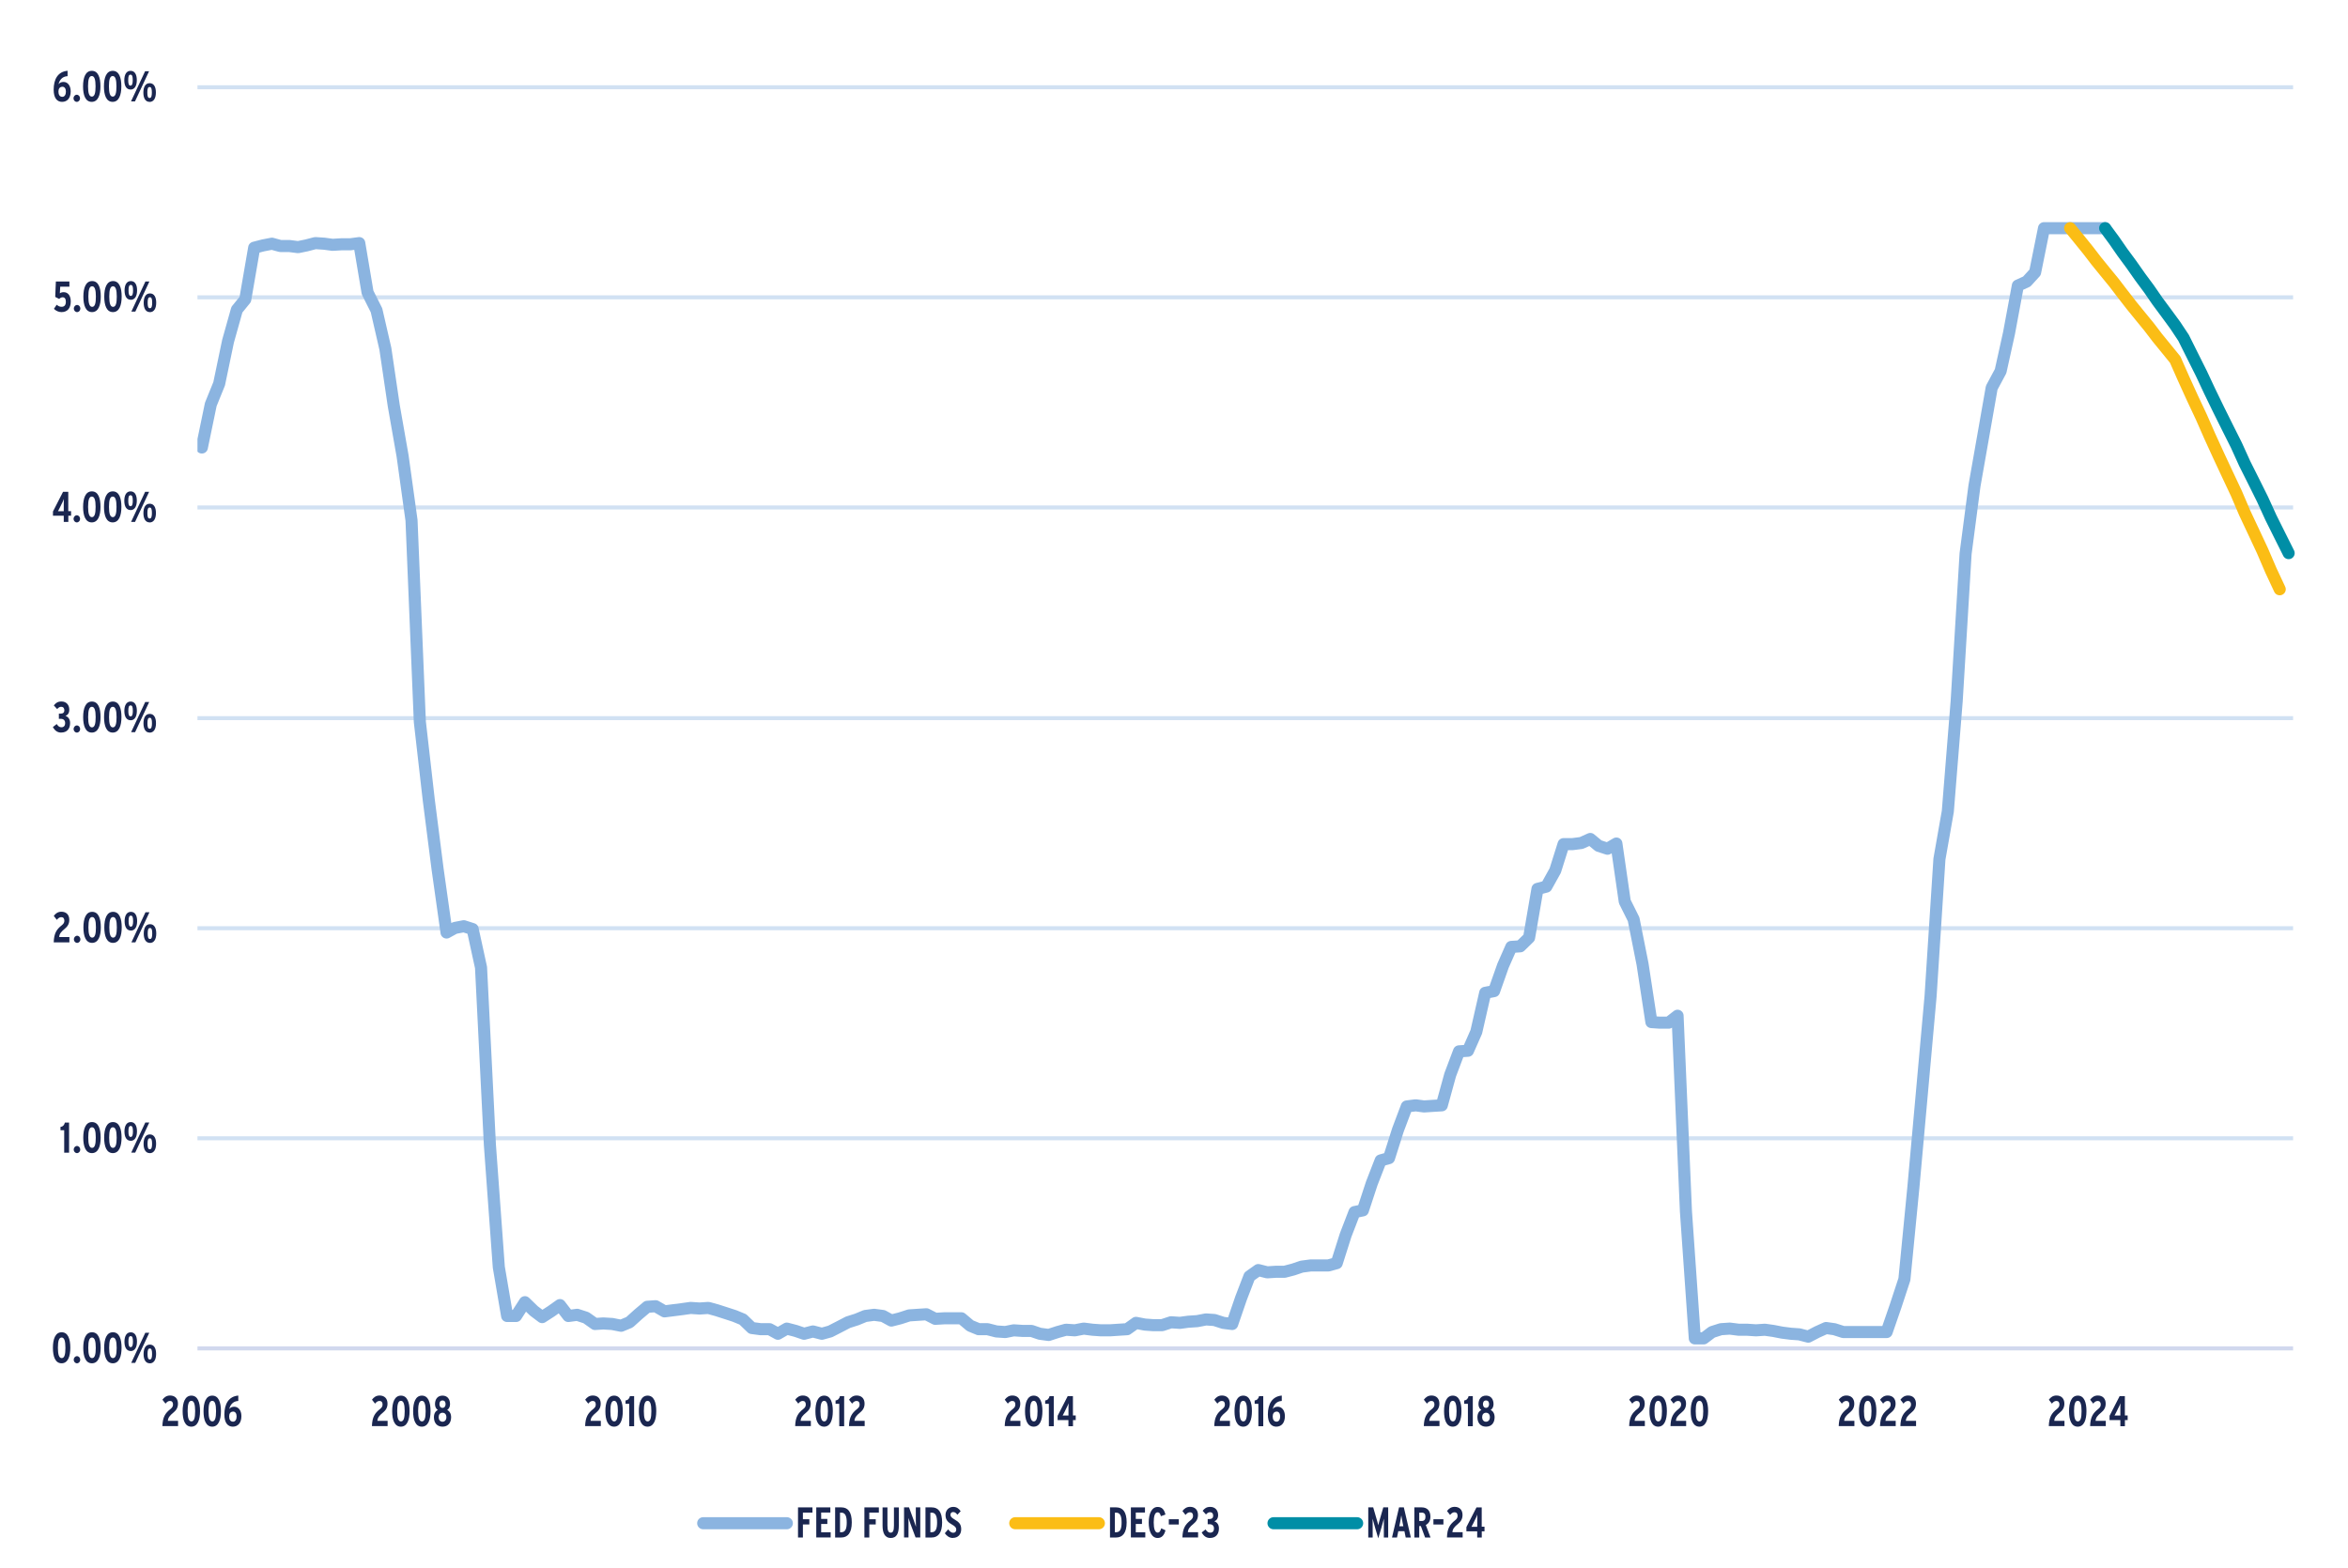 <?xml version="1.0" encoding="UTF-8"?>
<svg xmlns="http://www.w3.org/2000/svg" xmlns:xlink="http://www.w3.org/1999/xlink" id="Layer_1" data-name="Layer 1" viewBox="0 0 437.11 292.01">
  <defs>
    <style>
      .cls-1 {
        clip-path: url(#clippath-45);
      }

      .cls-2 {
        clip-path: url(#clippath-20);
      }

      .cls-3 {
        clip-path: url(#clippath-11);
      }

      .cls-4 {
        clip-path: url(#clippath-16);
      }

      .cls-5 {
        clip-path: url(#clippath-33);
      }

      .cls-6 {
        clip-path: url(#clippath-47);
      }

      .cls-7 {
        clip-path: url(#clippath-41);
      }

      .cls-8 {
        clip-path: url(#clippath-32);
      }

      .cls-9 {
        clip-path: url(#clippath-2);
      }

      .cls-10 {
        clip-path: url(#clippath-13);
      }

      .cls-11 {
        clip-path: url(#clippath-37);
      }

      .cls-12 {
        clip-path: url(#clippath-46);
      }

      .cls-13 {
        clip-path: url(#clippath-25);
      }

      .cls-14 {
        stroke: #8bb4e0;
      }

      .cls-14, .cls-15, .cls-16, .cls-17, .cls-18, .cls-19, .cls-20 {
        fill: none;
      }

      .cls-14, .cls-17, .cls-18, .cls-19, .cls-20 {
        stroke-linejoin: round;
      }

      .cls-14, .cls-19, .cls-20 {
        stroke-linecap: round;
        stroke-width: 2.25px;
      }

      .cls-21 {
        clip-path: url(#clippath-15);
      }

      .cls-22 {
        clip-path: url(#clippath-6);
      }

      .cls-23 {
        clip-path: url(#clippath-40);
      }

      .cls-24 {
        clip-path: url(#clippath-26);
      }

      .cls-15, .cls-16, .cls-25 {
        stroke-width: 0px;
      }

      .cls-26 {
        clip-path: url(#clippath-7);
      }

      .cls-27 {
        clip-path: url(#clippath-21);
      }

      .cls-28 {
        clip-path: url(#clippath-34);
      }

      .cls-29 {
        clip-path: url(#clippath-1);
      }

      .cls-30 {
        clip-path: url(#clippath-4);
      }

      .cls-31 {
        clip-path: url(#clippath-38);
      }

      .cls-16 {
        clip-rule: evenodd;
      }

      .cls-32 {
        clip-path: url(#clippath-36);
      }

      .cls-33 {
        clip-path: url(#clippath-27);
      }

      .cls-34 {
        clip-path: url(#clippath-44);
      }

      .cls-17 {
        stroke: #d1d8ee;
      }

      .cls-17, .cls-18 {
        stroke-width: .75px;
      }

      .cls-35 {
        clip-path: url(#clippath-12);
      }

      .cls-25 {
        fill: #1a2650;
      }

      .cls-18 {
        stroke: #d1e1f3;
      }

      .cls-36 {
        clip-path: url(#clippath-24);
      }

      .cls-37 {
        clip-path: url(#clippath-30);
      }

      .cls-38 {
        clip-path: url(#clippath-22);
      }

      .cls-39 {
        clip-path: url(#clippath-9);
      }

      .cls-40 {
        clip-path: url(#clippath-52);
      }

      .cls-41 {
        clip-path: url(#clippath);
      }

      .cls-42 {
        clip-path: url(#clippath-50);
      }

      .cls-43 {
        clip-path: url(#clippath-48);
      }

      .cls-44 {
        clip-path: url(#clippath-39);
      }

      .cls-45 {
        clip-path: url(#clippath-19);
      }

      .cls-46 {
        clip-path: url(#clippath-31);
      }

      .cls-47 {
        clip-path: url(#clippath-54);
      }

      .cls-48 {
        clip-path: url(#clippath-3);
      }

      .cls-49 {
        clip-path: url(#clippath-43);
      }

      .cls-50 {
        clip-path: url(#clippath-8);
      }

      .cls-51 {
        clip-path: url(#clippath-55);
      }

      .cls-52 {
        clip-path: url(#clippath-29);
      }

      .cls-53 {
        clip-path: url(#clippath-18);
      }

      .cls-54 {
        clip-path: url(#clippath-14);
      }

      .cls-55 {
        clip-path: url(#clippath-17);
      }

      .cls-56 {
        clip-path: url(#clippath-5);
      }

      .cls-57 {
        clip-path: url(#clippath-42);
      }

      .cls-19 {
        stroke: #fbbd15;
      }

      .cls-58 {
        clip-path: url(#clippath-10);
      }

      .cls-59 {
        clip-path: url(#clippath-23);
      }

      .cls-60 {
        clip-path: url(#clippath-53);
      }

      .cls-61 {
        clip-path: url(#clippath-49);
      }

      .cls-62 {
        clip-path: url(#clippath-51);
      }

      .cls-63 {
        clip-path: url(#clippath-28);
      }

      .cls-20 {
        stroke: #008ea6;
      }

      .cls-64 {
        clip-path: url(#clippath-35);
      }
    </style>
    <clipPath id="clippath">
      <polygon class="cls-16" points="6.4 297.49 446.35 297.49 446.35 5.35 6.4 5.35 6.4 297.49 6.4 297.49"></polygon>
    </clipPath>
    <clipPath id="clippath-1">
      <polygon class="cls-16" points="6.4 297.49 446.35 297.49 446.35 5.35 6.4 5.35 6.4 297.49 6.4 297.49"></polygon>
    </clipPath>
    <clipPath id="clippath-2">
      <polygon class="cls-16" points="36.76 251.74 427.37 251.74 427.37 16.14 36.76 16.14 36.76 251.74 36.76 251.74"></polygon>
    </clipPath>
    <clipPath id="clippath-3">
      <polygon class="cls-16" points="36.76 251.74 427.37 251.74 427.37 16.14 36.76 16.14 36.76 251.74 36.76 251.74"></polygon>
    </clipPath>
    <clipPath id="clippath-4">
      <polygon class="cls-16" points="36.76 251.74 427.37 251.74 427.37 16.14 36.76 16.14 36.76 251.74 36.76 251.74"></polygon>
    </clipPath>
    <clipPath id="clippath-5">
      <polygon class="cls-16" points="6.4 297.49 446.35 297.49 446.35 5.35 6.4 5.35 6.4 297.49 6.4 297.49"></polygon>
    </clipPath>
    <clipPath id="clippath-6">
      <rect class="cls-15" x="6.4" y="5.35" width="439.95" height="292.14"></rect>
    </clipPath>
    <clipPath id="clippath-7">
      <polygon class="cls-16" points="6.4 297.49 446.35 297.49 446.35 5.35 6.4 5.35 6.4 297.49 6.4 297.49"></polygon>
    </clipPath>
    <clipPath id="clippath-8">
      <rect class="cls-15" x="6.4" y="5.35" width="439.95" height="292.14"></rect>
    </clipPath>
    <clipPath id="clippath-9">
      <polygon class="cls-16" points="6.4 297.49 446.35 297.49 446.35 5.35 6.4 5.35 6.4 297.49 6.4 297.49"></polygon>
    </clipPath>
    <clipPath id="clippath-10">
      <rect class="cls-15" x="6.4" y="5.35" width="439.95" height="292.14"></rect>
    </clipPath>
    <clipPath id="clippath-11">
      <polygon class="cls-16" points="6.4 297.49 446.35 297.49 446.35 5.35 6.4 5.35 6.4 297.49 6.4 297.49"></polygon>
    </clipPath>
    <clipPath id="clippath-12">
      <rect class="cls-15" x="6.4" y="5.35" width="439.95" height="292.14"></rect>
    </clipPath>
    <clipPath id="clippath-13">
      <polygon class="cls-16" points="6.4 297.49 446.35 297.49 446.35 5.35 6.4 5.35 6.4 297.49 6.4 297.49"></polygon>
    </clipPath>
    <clipPath id="clippath-14">
      <rect class="cls-15" x="6.4" y="5.35" width="439.95" height="292.14"></rect>
    </clipPath>
    <clipPath id="clippath-15">
      <polygon class="cls-16" points="6.4 297.49 446.35 297.49 446.35 5.35 6.4 5.35 6.4 297.49 6.4 297.49"></polygon>
    </clipPath>
    <clipPath id="clippath-16">
      <rect class="cls-15" x="6.4" y="5.35" width="439.95" height="292.14"></rect>
    </clipPath>
    <clipPath id="clippath-17">
      <polygon class="cls-16" points="6.4 297.49 446.35 297.49 446.35 5.35 6.4 5.35 6.4 297.49 6.4 297.49"></polygon>
    </clipPath>
    <clipPath id="clippath-18">
      <rect class="cls-15" x="6.4" y="5.35" width="439.95" height="292.14"></rect>
    </clipPath>
    <clipPath id="clippath-19">
      <polygon class="cls-16" points="6.4 297.49 446.35 297.49 446.35 5.35 6.4 5.35 6.4 297.49 6.4 297.49"></polygon>
    </clipPath>
    <clipPath id="clippath-20">
      <rect class="cls-15" x="6.4" y="5.35" width="439.95" height="292.14"></rect>
    </clipPath>
    <clipPath id="clippath-21">
      <polygon class="cls-16" points="6.4 297.49 446.35 297.49 446.35 5.35 6.4 5.35 6.4 297.49 6.4 297.49"></polygon>
    </clipPath>
    <clipPath id="clippath-22">
      <rect class="cls-15" x="6.4" y="5.35" width="439.95" height="292.14"></rect>
    </clipPath>
    <clipPath id="clippath-23">
      <polygon class="cls-16" points="6.4 297.49 446.35 297.49 446.35 5.35 6.4 5.35 6.4 297.49 6.4 297.49"></polygon>
    </clipPath>
    <clipPath id="clippath-24">
      <rect class="cls-15" x="6.4" y="5.35" width="439.95" height="292.14"></rect>
    </clipPath>
    <clipPath id="clippath-25">
      <polygon class="cls-16" points="6.4 297.49 446.35 297.49 446.35 5.35 6.4 5.35 6.4 297.49 6.4 297.49"></polygon>
    </clipPath>
    <clipPath id="clippath-26">
      <rect class="cls-15" x="6.4" y="5.35" width="439.95" height="292.14"></rect>
    </clipPath>
    <clipPath id="clippath-27">
      <polygon class="cls-16" points="6.4 297.49 446.35 297.49 446.35 5.35 6.4 5.35 6.4 297.49 6.4 297.49"></polygon>
    </clipPath>
    <clipPath id="clippath-28">
      <rect class="cls-15" x="6.4" y="5.35" width="439.95" height="292.14"></rect>
    </clipPath>
    <clipPath id="clippath-29">
      <polygon class="cls-16" points="6.4 297.49 446.35 297.49 446.35 5.35 6.4 5.35 6.4 297.49 6.4 297.49"></polygon>
    </clipPath>
    <clipPath id="clippath-30">
      <rect class="cls-15" x="6.4" y="5.35" width="439.95" height="292.14"></rect>
    </clipPath>
    <clipPath id="clippath-31">
      <polygon class="cls-16" points="6.4 297.49 446.35 297.49 446.35 5.35 6.4 5.35 6.4 297.49 6.4 297.49"></polygon>
    </clipPath>
    <clipPath id="clippath-32">
      <rect class="cls-15" x="6.4" y="5.35" width="439.95" height="292.14"></rect>
    </clipPath>
    <clipPath id="clippath-33">
      <polygon class="cls-16" points="6.4 297.49 446.35 297.49 446.35 5.35 6.4 5.35 6.4 297.49 6.4 297.49"></polygon>
    </clipPath>
    <clipPath id="clippath-34">
      <rect class="cls-15" x="6.4" y="5.35" width="439.95" height="292.14"></rect>
    </clipPath>
    <clipPath id="clippath-35">
      <polygon class="cls-16" points="6.4 297.49 446.35 297.49 446.35 5.35 6.4 5.35 6.4 297.49 6.4 297.49"></polygon>
    </clipPath>
    <clipPath id="clippath-36">
      <rect class="cls-15" x="6.4" y="5.35" width="439.95" height="292.14"></rect>
    </clipPath>
    <clipPath id="clippath-37">
      <polygon class="cls-16" points="6.4 297.49 446.35 297.49 446.35 5.35 6.4 5.35 6.4 297.49 6.4 297.49"></polygon>
    </clipPath>
    <clipPath id="clippath-38">
      <rect class="cls-15" x="6.4" y="5.35" width="439.95" height="292.14"></rect>
    </clipPath>
    <clipPath id="clippath-39">
      <polygon class="cls-16" points="6.4 297.49 446.35 297.49 446.35 5.35 6.4 5.35 6.4 297.49 6.4 297.49"></polygon>
    </clipPath>
    <clipPath id="clippath-40">
      <polygon class="cls-16" points="55.05 287.98 272.16 287.98 272.16 277.93 55.05 277.93 55.05 287.98 55.05 287.98"></polygon>
    </clipPath>
    <clipPath id="clippath-41">
      <rect class="cls-15" x="55.05" y="277.93" width="217.11" height="10.05"></rect>
    </clipPath>
    <clipPath id="clippath-42">
      <polygon class="cls-16" points="6.4 297.49 446.35 297.49 446.35 5.35 6.4 5.35 6.4 297.49 6.4 297.49"></polygon>
    </clipPath>
    <clipPath id="clippath-43">
      <polygon class="cls-16" points="143.12 287.98 290.26 287.98 290.26 277.93 143.12 277.93 143.12 287.98 143.12 287.98"></polygon>
    </clipPath>
    <clipPath id="clippath-44">
      <rect class="cls-15" x="143.12" y="277.93" width="147.14" height="10.05"></rect>
    </clipPath>
    <clipPath id="clippath-45">
      <polygon class="cls-16" points="143.12 287.98 290.26 287.98 290.26 277.93 143.12 277.93 143.12 287.98 143.12 287.98"></polygon>
    </clipPath>
    <clipPath id="clippath-46">
      <rect class="cls-15" x="143.12" y="277.93" width="147.14" height="10.05"></rect>
    </clipPath>
    <clipPath id="clippath-47">
      <polygon class="cls-16" points="143.12 287.98 290.26 287.98 290.26 277.93 143.12 277.93 143.12 287.98 143.12 287.98"></polygon>
    </clipPath>
    <clipPath id="clippath-48">
      <rect class="cls-15" x="143.12" y="277.93" width="147.14" height="10.05"></rect>
    </clipPath>
    <clipPath id="clippath-49">
      <polygon class="cls-16" points="6.4 297.49 446.35 297.49 446.35 5.35 6.4 5.35 6.4 297.49 6.4 297.49"></polygon>
    </clipPath>
    <clipPath id="clippath-50">
      <polygon class="cls-16" points="187.2 287.98 343.68 287.98 343.68 277.93 187.2 277.93 187.2 287.98 187.2 287.98"></polygon>
    </clipPath>
    <clipPath id="clippath-51">
      <rect class="cls-15" x="187.2" y="277.93" width="156.48" height="10.05"></rect>
    </clipPath>
    <clipPath id="clippath-52">
      <polygon class="cls-16" points="187.2 287.98 343.68 287.98 343.68 277.93 187.2 277.93 187.2 287.98 187.2 287.98"></polygon>
    </clipPath>
    <clipPath id="clippath-53">
      <rect class="cls-15" x="187.2" y="277.93" width="156.48" height="10.05"></rect>
    </clipPath>
    <clipPath id="clippath-54">
      <polygon class="cls-16" points="187.2 287.98 343.68 287.98 343.68 277.93 187.2 277.93 187.2 287.98 187.2 287.98"></polygon>
    </clipPath>
    <clipPath id="clippath-55">
      <rect class="cls-15" x="187.2" y="277.93" width="156.48" height="10.05"></rect>
    </clipPath>
  </defs>
  <g class="cls-41">
    <path class="cls-18" d="M36.76,211.97h390.13M36.76,172.85h390.13M36.76,133.73h390.13M36.76,94.5h390.13M36.76,55.37h390.13M36.76,16.25h390.13"></path>
  </g>
  <g class="cls-29">
    <line class="cls-17" x1="36.76" y1="251.1" x2="426.89" y2="251.1"></line>
  </g>
  <g class="cls-9">
    <polyline class="cls-14" points="37.58 83.33 39.24 75.31 40.8 71.46 42.45 63.55 44.1 57.67 45.66 55.75 47.32 46.13 48.97 45.7 50.62 45.38 52.18 45.81 53.84 45.81 55.49 46.02 57.05 45.7 58.7 45.27 60.36 45.38 61.91 45.59 63.57 45.49 65.22 45.49 66.88 45.27 68.43 54.47 70.09 57.78 71.74 64.94 73.3 75.52 74.95 84.93 76.61 96.9 78.16 134.42 79.82 148.96 81.47 161.89 83.13 173.65 84.68 172.8 86.34 172.48 87.99 173.01 89.55 180.17 91.2 213.2 92.86 235.97 94.41 245.06 96.07 245.06 97.72 242.49 99.38 244.1 100.93 245.27 102.59 244.2 104.24 243.03 105.8 245.06 107.45 244.84 109.11 245.38 110.76 246.55 112.32 246.45 113.97 246.55 115.63 246.88 117.19 246.23 118.84 244.74 120.49 243.35 122.05 243.24 123.71 244.2 125.36 243.99 127.01 243.78 128.57 243.56 130.23 243.67 131.88 243.56 133.44 243.99 135.09 244.52 136.75 245.06 138.3 245.7 139.96 247.3 141.61 247.52 143.27 247.52 144.82 248.37 146.48 247.41 148.13 247.84 149.69 248.37 151.34 247.94 153 248.37 154.55 247.94 156.21 247.09 157.86 246.23 159.52 245.7 161.07 245.06 162.73 244.84 164.38 245.06 165.94 245.91 167.59 245.49 169.25 244.95 170.9 244.84 172.46 244.74 174.11 245.59 175.77 245.49 177.33 245.49 178.98 245.49 180.63 246.88 182.19 247.52 183.85 247.52 185.5 247.94 187.15 248.05 188.71 247.73 190.37 247.84 192.02 247.84 193.58 248.37 195.23 248.59 196.89 248.05 198.44 247.62 200.1 247.73 201.75 247.41 203.41 247.62 204.96 247.73 206.62 247.73 208.27 247.62 209.83 247.52 211.48 246.34 213.14 246.66 214.69 246.77 216.35 246.77 218 246.23 219.66 246.34 221.21 246.13 222.87 246.02 224.52 245.7 226.08 245.81 227.73 246.34 229.39 246.55 231.04 241.74 232.6 237.68 234.25 236.51 235.91 236.93 237.47 236.83 239.12 236.83 240.77 236.4 242.33 235.87 243.99 235.65 245.64 235.65 247.29 235.65 248.85 235.22 250.51 229.99 252.16 225.71 253.72 225.39 255.37 220.37 257.03 216.09 258.58 215.66 260.24 210.42 261.89 206.04 263.55 205.83 265.1 206.04 266.76 205.93 268.41 205.83 269.97 200.16 271.62 195.78 273.28 195.67 274.83 192.15 276.49 184.88 278.14 184.56 279.8 179.85 281.35 176.33 283.01 176.22 284.66 174.61 286.22 165.53 287.87 165.1 289.53 162.11 291.08 157.19 292.74 157.19 294.39 156.98 296.05 156.23 297.6 157.51 299.26 158.05 300.91 157.08 302.47 167.88 304.12 171.19 305.78 179.53 307.43 190.33 308.99 190.44 310.64 190.44 312.3 189.15 313.86 225.6 315.51 249.23 317.16 249.23 318.72 248.05 320.38 247.52 322.03 247.41 323.68 247.62 325.24 247.62 326.9 247.73 328.55 247.62 330.11 247.84 331.76 248.16 333.42 248.37 334.97 248.48 336.63 248.91 338.28 248.05 339.94 247.3 341.49 247.52 343.15 248.05 344.8 248.05 346.36 248.05 348.01 248.05 349.67 248.05 351.22 248.05 352.88 243.24 354.53 238.22 356.19 221.22 357.74 204.01 359.4 185.52 361.05 159.97 362.61 151.1 364.26 130.57 365.92 103.1 367.57 90.49 369.13 81.62 370.78 72.21 372.44 69.11 374 62.06 375.65 53.18 377.3 52.43 378.86 50.72 380.52 42.49 382.17 42.49 383.82 42.49 385.38 42.49 387.04 42.49 388.69 42.49 390.25 42.49 391.9 42.49"></polyline>
  </g>
  <g class="cls-48">
    <polyline class="cls-19" points="385.38 42.49 387.04 44.52 388.69 46.56 390.25 48.59 391.9 50.62 393.56 52.65 395.11 54.68 396.77 56.82 398.42 58.85 400.08 60.88 401.63 62.91 403.29 64.94 404.94 66.97 406.5 70.5 408.15 74.13 409.81 77.66 411.36 81.19 413.02 84.82 414.67 88.35 416.33 91.88 417.88 95.51 419.54 99.04 421.19 102.57 422.75 106.2 424.4 109.73"></polyline>
  </g>
  <g class="cls-30">
    <polyline class="cls-20" points="391.9 42.49 393.56 44.74 395.11 46.98 396.77 49.23 398.42 51.58 400.08 53.82 401.63 56.07 403.29 58.31 404.94 60.56 406.5 62.91 408.15 66.22 409.81 69.54 411.36 72.85 413.02 76.27 414.67 79.59 416.33 82.9 417.88 86.32 419.54 89.63 421.19 92.95 422.75 96.37 424.4 99.68 426.06 103"></polyline>
  </g>
  <g class="cls-56">
    <g class="cls-22">
      <g>
        <path class="cls-25" d="M11.47,253.87c-1.19,0-1.62-1.27-1.62-2.88s.44-2.9,1.63-2.9,1.61,1.27,1.61,2.88-.44,2.9-1.63,2.9ZM11.47,249.07c-.49,0-.69.64-.69,1.91s.21,1.92.71,1.92.69-.64.69-1.91-.21-1.92-.7-1.92Z"></path>
        <path class="cls-25" d="M14.33,253.87c-.33,0-.61-.3-.61-.66s.28-.67.61-.67.61.3.61.67-.28.66-.61.66Z"></path>
        <path class="cls-25" d="M17.12,253.87c-1.19,0-1.62-1.27-1.62-2.88s.44-2.9,1.63-2.9,1.61,1.27,1.61,2.88-.44,2.9-1.63,2.9ZM17.12,249.07c-.49,0-.69.64-.69,1.91s.21,1.92.71,1.92.69-.64.69-1.91-.21-1.92-.7-1.92Z"></path>
        <path class="cls-25" d="M21.01,253.87c-1.19,0-1.62-1.27-1.62-2.88s.44-2.9,1.63-2.9,1.61,1.27,1.61,2.88-.44,2.9-1.63,2.9ZM21.01,249.07c-.49,0-.69.64-.69,1.91s.21,1.92.71,1.92.69-.64.69-1.91-.21-1.92-.7-1.92Z"></path>
        <path class="cls-25" d="M24.32,251.58c-.75,0-1.15-.67-1.15-1.73s.4-1.75,1.17-1.75,1.16.67,1.16,1.74-.42,1.75-1.17,1.75ZM24.33,248.81c-.33,0-.42.35-.42,1.02s.1,1.03.42,1.03.42-.41.42-1.02c0-.67-.09-1.03-.42-1.03ZM25.17,253.79h-.74l2.62-5.61h.74l-2.62,5.61ZM27.88,253.87c-.75,0-1.15-.66-1.15-1.73s.4-1.75,1.17-1.75,1.16.67,1.16,1.74-.42,1.75-1.17,1.75ZM27.89,251.11c-.33,0-.42.35-.42,1.02s.09,1.03.42,1.03.42-.41.42-1.02c0-.67-.09-1.03-.42-1.03Z"></path>
      </g>
    </g>
  </g>
  <g class="cls-26">
    <g class="cls-50">
      <g>
        <path class="cls-25" d="M11.95,214.64v-4.17h-.69v-.62c.5-.06.72-.39.82-.81h.78v5.61h-.91Z"></path>
        <path class="cls-25" d="M14.33,214.73c-.33,0-.61-.3-.61-.66s.28-.67.61-.67.61.3.61.67-.28.66-.61.66Z"></path>
        <path class="cls-25" d="M17.12,214.73c-1.19,0-1.62-1.27-1.62-2.88s.44-2.9,1.63-2.9,1.61,1.27,1.61,2.88-.44,2.9-1.63,2.9ZM17.12,209.92c-.49,0-.69.64-.69,1.91s.21,1.92.71,1.92.69-.64.69-1.91-.21-1.92-.7-1.92Z"></path>
        <path class="cls-25" d="M21.01,214.73c-1.19,0-1.62-1.27-1.62-2.88s.44-2.9,1.63-2.9,1.61,1.27,1.61,2.88-.44,2.9-1.63,2.9ZM21.01,209.92c-.49,0-.69.64-.69,1.91s.21,1.92.71,1.92.69-.64.69-1.91-.21-1.92-.7-1.92Z"></path>
        <path class="cls-25" d="M24.32,212.43c-.75,0-1.15-.67-1.15-1.73s.4-1.75,1.17-1.75,1.16.67,1.16,1.74-.42,1.75-1.17,1.75ZM24.33,209.67c-.33,0-.42.35-.42,1.02s.1,1.03.42,1.03.42-.41.42-1.02c0-.67-.09-1.03-.42-1.03ZM25.17,214.64h-.74l2.62-5.61h.74l-2.62,5.61ZM27.88,214.73c-.75,0-1.15-.66-1.15-1.73s.4-1.75,1.17-1.75,1.16.67,1.16,1.74-.42,1.75-1.17,1.75ZM27.89,211.97c-.33,0-.42.35-.42,1.02s.09,1.03.42,1.03.42-.41.42-1.02c0-.67-.09-1.03-.42-1.03Z"></path>
      </g>
    </g>
  </g>
  <g class="cls-39">
    <g class="cls-58">
      <g>
        <path class="cls-25" d="M10,175.49c.05-1.71.54-2.43,1.5-3.19.35-.28.48-.51.48-.85,0-.44-.21-.66-.58-.66-.32,0-.58.2-.82.5l-.57-.73c.34-.47.79-.78,1.42-.78.88,0,1.47.54,1.47,1.51,0,.78-.35,1.26-.84,1.66-.69.57-1.01.95-1.04,1.55h1.9v.98h-2.92Z"></path>
        <path class="cls-25" d="M14.36,175.58c-.33,0-.61-.3-.61-.66s.28-.67.61-.67.61.3.61.67-.28.66-.61.66Z"></path>
        <path class="cls-25" d="M17.15,175.58c-1.19,0-1.62-1.27-1.62-2.88s.44-2.9,1.63-2.9,1.61,1.27,1.61,2.88-.44,2.9-1.63,2.9ZM17.15,170.77c-.49,0-.69.64-.69,1.91s.21,1.92.71,1.92.69-.64.69-1.91-.21-1.92-.7-1.92Z"></path>
        <path class="cls-25" d="M21.04,175.58c-1.19,0-1.62-1.27-1.62-2.88s.44-2.9,1.63-2.9,1.61,1.27,1.61,2.88-.44,2.9-1.63,2.9ZM21.04,170.77c-.49,0-.69.64-.69,1.91s.21,1.92.71,1.92.69-.64.69-1.91-.21-1.92-.7-1.92Z"></path>
        <path class="cls-25" d="M24.35,173.28c-.75,0-1.15-.67-1.15-1.73s.4-1.75,1.17-1.75,1.16.67,1.16,1.74-.42,1.75-1.17,1.75ZM24.36,170.51c-.33,0-.42.35-.42,1.02s.1,1.03.42,1.03.42-.41.42-1.02c0-.67-.09-1.03-.42-1.03ZM25.2,175.49h-.74l2.62-5.61h.74l-2.62,5.61ZM27.91,175.58c-.75,0-1.15-.66-1.15-1.73s.4-1.75,1.17-1.75,1.16.67,1.16,1.74-.42,1.75-1.17,1.75ZM27.92,172.81c-.33,0-.42.35-.42,1.02s.09,1.03.42,1.03.42-.41.42-1.02c0-.67-.09-1.03-.42-1.03Z"></path>
      </g>
    </g>
  </g>
  <g class="cls-3">
    <g class="cls-35">
      <g>
        <path class="cls-25" d="M11.41,136.42c-.69,0-1.17-.32-1.57-1.03l.72-.56c.28.44.53.6.88.6.44,0,.69-.3.69-.76,0-.57-.34-.81-.82-.81h-.35v-.97h.36c.42,0,.66-.21.66-.61,0-.37-.16-.66-.6-.66-.28,0-.47.13-.74.42l-.62-.68c.37-.46.73-.73,1.42-.73.88,0,1.46.6,1.46,1.53,0,.63-.29.99-.71,1.16.45.14.86.54.86,1.32,0,1.1-.61,1.77-1.63,1.77Z"></path>
        <path class="cls-25" d="M14.31,136.42c-.33,0-.61-.3-.61-.66s.28-.67.61-.67.61.3.61.67-.28.66-.61.66Z"></path>
        <path class="cls-25" d="M17.1,136.42c-1.19,0-1.62-1.27-1.62-2.88s.44-2.9,1.63-2.9,1.61,1.27,1.61,2.88-.44,2.9-1.63,2.9ZM17.1,131.62c-.49,0-.69.64-.69,1.91s.21,1.92.71,1.92.69-.64.69-1.91-.21-1.92-.7-1.92Z"></path>
        <path class="cls-25" d="M20.99,136.42c-1.19,0-1.62-1.27-1.62-2.88s.44-2.9,1.63-2.9,1.61,1.27,1.61,2.88-.44,2.9-1.63,2.9ZM20.99,131.62c-.49,0-.69.64-.69,1.91s.21,1.92.71,1.92.69-.64.69-1.91-.21-1.92-.7-1.92Z"></path>
        <path class="cls-25" d="M24.3,134.12c-.75,0-1.15-.67-1.15-1.73s.4-1.75,1.17-1.75,1.16.67,1.16,1.74-.42,1.75-1.17,1.75ZM24.31,131.36c-.33,0-.42.35-.42,1.02s.1,1.03.42,1.03.42-.41.42-1.02c0-.67-.09-1.03-.42-1.03ZM25.15,136.34h-.74l2.62-5.61h.74l-2.62,5.61ZM27.86,136.42c-.75,0-1.15-.66-1.15-1.73s.4-1.75,1.17-1.75,1.16.67,1.16,1.74-.42,1.75-1.17,1.75ZM27.87,133.66c-.33,0-.42.35-.42,1.02s.09,1.03.42,1.03.42-.41.42-1.02c0-.67-.09-1.03-.42-1.03Z"></path>
      </g>
    </g>
  </g>
  <g class="cls-10">
    <g class="cls-54">
      <g>
        <path class="cls-25" d="M12.72,96.04v1.15h-.85v-1.15h-2.01v-.79l1.88-3.67h.97v3.6h.52v.86h-.52ZM11.53,93.73l-.4.82c-.1.22-.25.48-.34.65.15,0,.37,0,.6,0h.48v-1.35c0-.41,0-.67.02-.94-.07.22-.19.5-.36.83Z"></path>
        <path class="cls-25" d="M14.3,97.28c-.33,0-.61-.3-.61-.66s.28-.67.61-.67.61.3.61.67-.28.66-.61.66Z"></path>
        <path class="cls-25" d="M17.09,97.28c-1.19,0-1.62-1.27-1.62-2.88s.44-2.9,1.63-2.9,1.61,1.27,1.61,2.88-.44,2.9-1.63,2.9ZM17.09,92.47c-.49,0-.69.64-.69,1.91s.21,1.92.71,1.92.69-.64.69-1.91-.21-1.92-.7-1.92Z"></path>
        <path class="cls-25" d="M20.98,97.28c-1.19,0-1.62-1.27-1.62-2.88s.44-2.9,1.63-2.9,1.61,1.27,1.61,2.88-.44,2.9-1.63,2.9ZM20.98,92.47c-.49,0-.69.64-.69,1.91s.21,1.92.71,1.92.69-.64.69-1.91-.21-1.92-.7-1.92Z"></path>
        <path class="cls-25" d="M24.29,94.98c-.75,0-1.15-.67-1.15-1.73s.4-1.75,1.17-1.75,1.16.67,1.16,1.74-.42,1.75-1.17,1.75ZM24.3,92.22c-.33,0-.42.35-.42,1.02s.1,1.03.42,1.03.42-.41.42-1.02c0-.67-.09-1.03-.42-1.03ZM25.14,97.19h-.74l2.62-5.61h.74l-2.62,5.61ZM27.85,97.28c-.75,0-1.15-.66-1.15-1.73s.4-1.75,1.17-1.75,1.16.67,1.16,1.74-.42,1.75-1.17,1.75ZM27.86,94.51c-.33,0-.42.35-.42,1.02s.09,1.03.42,1.03.42-.41.42-1.02c0-.67-.09-1.03-.42-1.03Z"></path>
      </g>
    </g>
  </g>
  <g class="cls-21">
    <g class="cls-4">
      <g>
        <path class="cls-25" d="M11.45,58.12c-.52,0-1.04-.23-1.41-.61l.51-.76c.35.29.59.38.94.38.53,0,.77-.37.77-.94s-.23-.83-.6-.83c-.24,0-.45.11-.64.31l-.74-.38.12-2.87h2.52v.97h-1.71l-.07,1.23c.18-.13.39-.21.72-.21.74,0,1.31.57,1.31,1.73,0,1.26-.63,1.98-1.73,1.98Z"></path>
        <path class="cls-25" d="M14.35,58.12c-.33,0-.61-.3-.61-.66s.28-.67.61-.67.61.3.61.67-.28.66-.61.66Z"></path>
        <path class="cls-25" d="M17.14,58.12c-1.19,0-1.62-1.27-1.62-2.88s.44-2.9,1.63-2.9,1.61,1.27,1.61,2.88-.44,2.9-1.63,2.9ZM17.14,53.31c-.49,0-.69.64-.69,1.91s.21,1.92.71,1.92.69-.64.69-1.91-.21-1.92-.7-1.92Z"></path>
        <path class="cls-25" d="M21.03,58.12c-1.19,0-1.62-1.27-1.62-2.88s.44-2.9,1.63-2.9,1.61,1.27,1.61,2.88-.44,2.9-1.63,2.9ZM21.03,53.31c-.49,0-.69.64-.69,1.91s.21,1.92.71,1.92.69-.64.69-1.91-.21-1.92-.7-1.92Z"></path>
        <path class="cls-25" d="M24.34,55.82c-.75,0-1.15-.67-1.15-1.73s.4-1.75,1.17-1.75,1.16.67,1.16,1.74-.42,1.75-1.17,1.75ZM24.35,53.06c-.33,0-.42.35-.42,1.02s.1,1.03.42,1.03.42-.41.42-1.02c0-.67-.09-1.03-.42-1.03ZM25.19,58.03h-.74l2.62-5.61h.74l-2.62,5.61ZM27.9,58.12c-.75,0-1.15-.66-1.15-1.73s.4-1.75,1.17-1.75,1.16.67,1.16,1.74-.42,1.75-1.17,1.75ZM27.91,55.35c-.33,0-.42.35-.42,1.02s.09,1.03.42,1.03.42-.41.42-1.02c0-.67-.09-1.03-.42-1.03Z"></path>
      </g>
    </g>
  </g>
  <g class="cls-55">
    <g class="cls-53">
      <g>
        <path class="cls-25" d="M11.56,18.97c-.9,0-1.57-.66-1.57-2.27,0-1.92.77-3.36,2.59-3.52v1c-1.06.06-1.51.79-1.68,1.5.25-.3.51-.42.95-.42.67,0,1.31.59,1.31,1.75,0,1.27-.65,1.96-1.6,1.96ZM11.6,16.16c-.5,0-.72.41-.72.88,0,.54.19.99.73.99.44,0,.66-.45.66-.97s-.22-.91-.66-.91Z"></path>
        <path class="cls-25" d="M14.29,18.97c-.33,0-.61-.3-.61-.66s.28-.67.61-.67.61.3.61.67-.28.66-.61.66Z"></path>
        <path class="cls-25" d="M17.08,18.97c-1.19,0-1.62-1.27-1.62-2.88s.44-2.9,1.63-2.9,1.61,1.27,1.61,2.88-.44,2.9-1.63,2.9ZM17.08,14.16c-.49,0-.69.64-.69,1.91s.21,1.92.71,1.92.69-.64.69-1.91-.21-1.92-.7-1.92Z"></path>
        <path class="cls-25" d="M20.97,18.97c-1.19,0-1.62-1.27-1.62-2.88s.44-2.9,1.63-2.9,1.61,1.27,1.61,2.88-.44,2.9-1.63,2.9ZM20.97,14.16c-.49,0-.69.64-.69,1.91s.21,1.92.71,1.92.69-.64.69-1.91-.21-1.92-.7-1.92Z"></path>
        <path class="cls-25" d="M24.29,16.67c-.75,0-1.15-.67-1.15-1.73s.4-1.75,1.17-1.75,1.16.67,1.16,1.74-.42,1.75-1.17,1.75ZM24.29,13.9c-.33,0-.42.35-.42,1.02s.1,1.03.42,1.03.42-.41.42-1.02c0-.67-.09-1.03-.42-1.03ZM25.13,18.88h-.74l2.62-5.61h.74l-2.62,5.61ZM27.84,18.97c-.75,0-1.15-.66-1.15-1.73s.4-1.75,1.17-1.75,1.16.67,1.16,1.74-.42,1.75-1.17,1.75ZM27.85,16.2c-.33,0-.42.35-.42,1.02s.09,1.03.42,1.03.42-.41.42-1.02c0-.67-.09-1.03-.42-1.03Z"></path>
      </g>
    </g>
  </g>
  <g class="cls-45">
    <g class="cls-2">
      <g>
        <path class="cls-25" d="M30.23,265.58c.05-1.71.54-2.43,1.5-3.19.35-.28.48-.51.48-.85,0-.44-.21-.66-.58-.66-.32,0-.58.2-.82.5l-.57-.73c.34-.47.79-.78,1.42-.78.88,0,1.47.54,1.47,1.51,0,.78-.35,1.26-.84,1.66-.69.57-1.01.95-1.04,1.55h1.9v.98h-2.92Z"></path>
        <path class="cls-25" d="M35.62,265.67c-1.19,0-1.62-1.27-1.62-2.88s.44-2.9,1.63-2.9,1.61,1.27,1.61,2.88-.44,2.9-1.63,2.9ZM35.62,260.86c-.49,0-.69.64-.69,1.91s.21,1.92.71,1.92.69-.64.69-1.91-.21-1.92-.7-1.92Z"></path>
        <path class="cls-25" d="M39.51,265.67c-1.19,0-1.62-1.27-1.62-2.88s.44-2.9,1.63-2.9,1.61,1.27,1.61,2.88-.44,2.9-1.63,2.9ZM39.51,260.86c-.49,0-.69.64-.69,1.91s.21,1.92.71,1.92.69-.64.69-1.91-.21-1.92-.7-1.92Z"></path>
        <path class="cls-25" d="M43.34,265.67c-.9,0-1.57-.66-1.57-2.27,0-1.91.77-3.36,2.59-3.52v1c-1.06.06-1.51.79-1.68,1.5.25-.3.51-.42.95-.42.67,0,1.31.59,1.31,1.75,0,1.27-.65,1.96-1.6,1.96ZM43.38,262.87c-.5,0-.72.41-.72.88,0,.54.19.99.73.99.44,0,.66-.45.66-.97s-.22-.91-.66-.91Z"></path>
      </g>
    </g>
  </g>
  <g class="cls-27">
    <g class="cls-38">
      <g>
        <path class="cls-25" d="M69.24,265.58c.05-1.71.54-2.43,1.5-3.19.35-.28.48-.51.48-.85,0-.44-.21-.66-.58-.66-.32,0-.58.2-.82.5l-.57-.73c.34-.47.79-.78,1.42-.78.88,0,1.47.54,1.47,1.51,0,.78-.35,1.26-.84,1.66-.69.57-1.01.95-1.04,1.55h1.9v.98h-2.92Z"></path>
        <path class="cls-25" d="M74.63,265.67c-1.19,0-1.62-1.27-1.62-2.88s.44-2.9,1.63-2.9,1.61,1.27,1.61,2.88-.44,2.9-1.63,2.9ZM74.63,260.86c-.49,0-.69.64-.69,1.91s.21,1.92.71,1.92.69-.64.69-1.91-.21-1.92-.7-1.92Z"></path>
        <path class="cls-25" d="M78.53,265.67c-1.19,0-1.62-1.27-1.62-2.88s.44-2.9,1.63-2.9,1.61,1.27,1.61,2.88-.44,2.9-1.63,2.9ZM78.53,260.86c-.49,0-.69.64-.69,1.91s.21,1.92.71,1.92.69-.64.69-1.91-.21-1.92-.7-1.92Z"></path>
        <path class="cls-25" d="M82.38,265.67c-1.07,0-1.6-.76-1.6-1.76,0-.74.33-1.15.73-1.35-.29-.17-.53-.56-.53-1.07,0-.93.48-1.6,1.4-1.6s1.4.67,1.4,1.6c0,.5-.23.88-.53,1.07.39.2.73.62.73,1.35,0,1-.53,1.76-1.6,1.76ZM82.38,263.08c-.46,0-.72.33-.72.83,0,.47.27.84.72.84s.72-.37.72-.84c0-.5-.26-.83-.72-.83ZM82.38,260.79c-.42,0-.57.31-.57.69s.2.69.57.69.57-.31.57-.69-.15-.69-.57-.69Z"></path>
      </g>
    </g>
  </g>
  <g class="cls-59">
    <g class="cls-36">
      <g>
        <path class="cls-25" d="M108.93,265.58c.05-1.71.54-2.43,1.5-3.19.35-.28.48-.51.48-.85,0-.44-.21-.66-.58-.66-.32,0-.58.2-.82.5l-.57-.73c.34-.47.79-.78,1.42-.78.88,0,1.47.54,1.47,1.51,0,.78-.35,1.26-.84,1.66-.69.57-1.01.95-1.04,1.55h1.9v.98h-2.92Z"></path>
        <path class="cls-25" d="M114.32,265.67c-1.19,0-1.62-1.27-1.62-2.88s.44-2.9,1.63-2.9,1.61,1.27,1.61,2.88-.44,2.9-1.63,2.9ZM114.32,260.86c-.49,0-.69.64-.69,1.91s.21,1.92.71,1.92.69-.64.69-1.91-.21-1.92-.7-1.92Z"></path>
        <path class="cls-25" d="M117.14,265.58v-4.17h-.69v-.62c.5-.06.72-.39.82-.81h.78v5.61h-.91Z"></path>
        <path class="cls-25" d="M120.55,265.67c-1.19,0-1.62-1.27-1.62-2.88s.44-2.9,1.63-2.9,1.61,1.27,1.61,2.88-.44,2.9-1.63,2.9ZM120.55,260.86c-.49,0-.69.64-.69,1.91s.21,1.92.71,1.92.69-.64.69-1.91-.21-1.92-.7-1.92Z"></path>
      </g>
    </g>
  </g>
  <g class="cls-13">
    <g class="cls-24">
      <g>
        <path class="cls-25" d="M148.03,265.58c.05-1.71.54-2.43,1.5-3.19.35-.28.48-.51.48-.85,0-.44-.21-.66-.58-.66-.32,0-.58.2-.82.5l-.57-.73c.34-.47.79-.78,1.42-.78.88,0,1.47.54,1.47,1.51,0,.78-.35,1.26-.84,1.66-.69.57-1.01.95-1.04,1.55h1.9v.98h-2.92Z"></path>
        <path class="cls-25" d="M153.42,265.67c-1.19,0-1.62-1.27-1.62-2.88s.44-2.9,1.63-2.9,1.61,1.27,1.61,2.88-.44,2.9-1.63,2.9ZM153.42,260.86c-.49,0-.69.64-.69,1.91s.21,1.92.71,1.92.69-.64.69-1.91-.21-1.92-.7-1.92Z"></path>
        <path class="cls-25" d="M156.24,265.58v-4.17h-.69v-.62c.5-.06.72-.39.82-.81h.78v5.61h-.91Z"></path>
        <path class="cls-25" d="M158.05,265.58c.05-1.71.54-2.43,1.5-3.19.35-.28.48-.51.48-.85,0-.44-.21-.66-.58-.66-.32,0-.58.2-.82.5l-.57-.73c.34-.47.79-.78,1.42-.78.88,0,1.47.54,1.47,1.51,0,.78-.35,1.26-.84,1.66-.69.57-1.01.95-1.04,1.55h1.9v.98h-2.92Z"></path>
      </g>
    </g>
  </g>
  <g class="cls-33">
    <g class="cls-63">
      <g>
        <path class="cls-25" d="M187.04,265.58c.05-1.71.54-2.43,1.5-3.19.35-.28.48-.51.48-.85,0-.44-.21-.66-.58-.66-.32,0-.58.2-.82.5l-.57-.73c.34-.47.79-.78,1.42-.78.88,0,1.47.54,1.47,1.51,0,.78-.35,1.26-.84,1.66-.69.57-1.01.95-1.04,1.55h1.9v.98h-2.92Z"></path>
        <path class="cls-25" d="M192.44,265.67c-1.19,0-1.62-1.27-1.62-2.88s.44-2.9,1.63-2.9,1.61,1.27,1.61,2.88-.44,2.9-1.63,2.9ZM192.44,260.86c-.49,0-.69.64-.69,1.91s.21,1.92.71,1.92.69-.64.69-1.91-.21-1.92-.7-1.92Z"></path>
        <path class="cls-25" d="M195.26,265.58v-4.17h-.69v-.62c.5-.06.72-.39.82-.81h.78v5.61h-.91Z"></path>
        <path class="cls-25" d="M199.75,264.44v1.15h-.85v-1.15h-2.01v-.79l1.88-3.67h.97v3.6h.52v.86h-.52ZM198.57,262.12l-.4.82c-.1.22-.25.48-.34.65.15,0,.37,0,.6,0h.48v-1.35c0-.41,0-.67.02-.94-.07.22-.19.5-.36.83Z"></path>
      </g>
    </g>
  </g>
  <g class="cls-52">
    <g class="cls-37">
      <g>
        <path class="cls-25" d="M226.05,265.58c.05-1.71.54-2.43,1.5-3.19.35-.28.48-.51.48-.85,0-.44-.21-.66-.58-.66-.32,0-.58.2-.82.5l-.57-.73c.34-.47.79-.78,1.42-.78.88,0,1.47.54,1.47,1.51,0,.78-.35,1.26-.84,1.66-.69.57-1.01.95-1.04,1.55h1.9v.98h-2.92Z"></path>
        <path class="cls-25" d="M231.44,265.67c-1.19,0-1.62-1.27-1.62-2.88s.44-2.9,1.63-2.9,1.61,1.27,1.61,2.88-.44,2.9-1.63,2.9ZM231.44,260.86c-.49,0-.69.64-.69,1.91s.21,1.92.71,1.92.69-.64.69-1.91-.21-1.92-.7-1.92Z"></path>
        <path class="cls-25" d="M234.26,265.58v-4.17h-.69v-.62c.5-.06.72-.39.82-.81h.78v5.61h-.91Z"></path>
        <path class="cls-25" d="M237.6,265.67c-.9,0-1.57-.66-1.57-2.27,0-1.91.77-3.36,2.59-3.52v1c-1.06.06-1.51.79-1.68,1.5.25-.3.51-.42.95-.42.67,0,1.31.59,1.31,1.75,0,1.27-.65,1.96-1.6,1.96ZM237.65,262.87c-.5,0-.72.41-.72.88,0,.54.19.99.73.99.44,0,.66-.45.66-.97s-.22-.91-.66-.91Z"></path>
      </g>
    </g>
  </g>
  <g class="cls-46">
    <g class="cls-8">
      <g>
        <path class="cls-25" d="M265.06,265.58c.05-1.71.54-2.43,1.5-3.19.35-.28.48-.51.48-.85,0-.44-.21-.66-.58-.66-.32,0-.58.2-.82.5l-.57-.73c.34-.47.79-.78,1.42-.78.88,0,1.47.54,1.47,1.51,0,.78-.35,1.26-.84,1.66-.69.57-1.01.95-1.04,1.55h1.9v.98h-2.92Z"></path>
        <path class="cls-25" d="M270.45,265.67c-1.19,0-1.62-1.27-1.62-2.88s.44-2.9,1.63-2.9,1.61,1.27,1.61,2.88-.44,2.9-1.63,2.9ZM270.45,260.86c-.49,0-.69.64-.69,1.91s.21,1.92.71,1.92.69-.64.69-1.91-.21-1.92-.7-1.92Z"></path>
        <path class="cls-25" d="M273.27,265.58v-4.17h-.69v-.62c.5-.06.72-.39.82-.81h.78v5.61h-.91Z"></path>
        <path class="cls-25" d="M276.64,265.67c-1.07,0-1.6-.76-1.6-1.76,0-.74.33-1.15.73-1.35-.29-.17-.53-.56-.53-1.07,0-.93.48-1.6,1.4-1.6s1.4.67,1.4,1.6c0,.5-.23.88-.53,1.07.39.2.73.62.73,1.35,0,1-.53,1.76-1.6,1.76ZM276.64,263.08c-.46,0-.72.33-.72.83,0,.47.27.84.72.84s.72-.37.72-.84c0-.5-.26-.83-.72-.83ZM276.64,260.79c-.42,0-.57.31-.57.69s.2.69.57.69.57-.31.57-.69-.15-.69-.57-.69Z"></path>
      </g>
    </g>
  </g>
  <g class="cls-5">
    <g class="cls-28">
      <g>
        <path class="cls-25" d="M303.29,265.58c.05-1.71.54-2.43,1.5-3.19.35-.28.48-.51.48-.85,0-.44-.21-.66-.58-.66-.32,0-.58.2-.82.5l-.57-.73c.34-.47.79-.78,1.42-.78.88,0,1.47.54,1.47,1.51,0,.78-.35,1.26-.84,1.66-.69.57-1.01.95-1.04,1.55h1.9v.98h-2.92Z"></path>
        <path class="cls-25" d="M308.69,265.67c-1.19,0-1.62-1.27-1.62-2.88s.44-2.9,1.63-2.9,1.61,1.27,1.61,2.88-.44,2.9-1.63,2.9ZM308.69,260.86c-.49,0-.69.64-.69,1.91s.21,1.92.71,1.92.69-.64.69-1.91-.21-1.92-.7-1.92Z"></path>
        <path class="cls-25" d="M310.98,265.58c.05-1.71.54-2.43,1.5-3.19.35-.28.48-.51.48-.85,0-.44-.21-.66-.58-.66-.32,0-.58.2-.82.5l-.57-.73c.34-.47.79-.78,1.42-.78.88,0,1.47.54,1.47,1.51,0,.78-.35,1.26-.84,1.66-.69.57-1.01.95-1.04,1.55h1.9v.98h-2.92Z"></path>
        <path class="cls-25" d="M316.37,265.67c-1.19,0-1.62-1.27-1.62-2.88s.44-2.9,1.63-2.9,1.61,1.27,1.61,2.88-.44,2.9-1.63,2.9ZM316.37,260.86c-.49,0-.69.64-.69,1.91s.21,1.92.71,1.92.69-.64.69-1.91-.21-1.92-.7-1.92Z"></path>
      </g>
    </g>
  </g>
  <g class="cls-64">
    <g class="cls-32">
      <g>
        <path class="cls-25" d="M342.3,265.58c.05-1.71.54-2.43,1.5-3.19.35-.28.48-.51.48-.85,0-.44-.21-.66-.58-.66-.32,0-.58.2-.82.5l-.57-.73c.34-.47.79-.78,1.42-.78.88,0,1.47.54,1.47,1.51,0,.78-.35,1.26-.84,1.66-.69.57-1.01.95-1.04,1.55h1.9v.98h-2.92Z"></path>
        <path class="cls-25" d="M347.69,265.67c-1.19,0-1.62-1.27-1.62-2.88s.44-2.9,1.63-2.9,1.61,1.27,1.61,2.88-.44,2.9-1.63,2.9ZM347.69,260.86c-.49,0-.69.64-.69,1.91s.21,1.92.71,1.92.69-.64.69-1.91-.21-1.92-.7-1.92Z"></path>
        <path class="cls-25" d="M349.99,265.58c.05-1.71.54-2.43,1.5-3.19.35-.28.48-.51.48-.85,0-.44-.21-.66-.58-.66-.32,0-.58.2-.82.5l-.57-.73c.34-.47.79-.78,1.42-.78.88,0,1.47.54,1.47,1.51,0,.78-.35,1.26-.84,1.66-.69.57-1.01.95-1.04,1.55h1.9v.98h-2.92Z"></path>
        <path class="cls-25" d="M353.78,265.58c.05-1.71.54-2.43,1.5-3.19.35-.28.48-.51.48-.85,0-.44-.21-.66-.58-.66-.32,0-.58.2-.82.5l-.57-.73c.34-.47.79-.78,1.42-.78.88,0,1.47.54,1.47,1.51,0,.78-.35,1.26-.84,1.66-.69.57-1.01.95-1.04,1.55h1.9v.98h-2.92Z"></path>
      </g>
    </g>
  </g>
  <g class="cls-11">
    <g class="cls-31">
      <g>
        <path class="cls-25" d="M381.41,265.58c.05-1.71.54-2.43,1.5-3.19.35-.28.48-.51.48-.85,0-.44-.21-.66-.58-.66-.32,0-.58.2-.82.5l-.57-.73c.34-.47.79-.78,1.42-.78.88,0,1.47.54,1.47,1.51,0,.78-.35,1.26-.84,1.66-.69.57-1.01.95-1.04,1.55h1.9v.98h-2.92Z"></path>
        <path class="cls-25" d="M386.8,265.67c-1.19,0-1.62-1.27-1.62-2.88s.44-2.9,1.63-2.9,1.61,1.27,1.61,2.88-.44,2.9-1.63,2.9ZM386.8,260.86c-.49,0-.69.64-.69,1.91s.21,1.92.71,1.92.69-.64.69-1.91-.21-1.92-.7-1.92Z"></path>
        <path class="cls-25" d="M389.1,265.58c.05-1.71.54-2.43,1.5-3.19.35-.28.48-.51.48-.85,0-.44-.21-.66-.58-.66-.32,0-.58.2-.82.5l-.57-.73c.34-.47.79-.78,1.42-.78.88,0,1.47.54,1.47,1.51,0,.78-.35,1.26-.84,1.66-.69.57-1.01.95-1.04,1.55h1.9v.98h-2.92Z"></path>
        <path class="cls-25" d="M395.58,264.44v1.15h-.85v-1.15h-2.01v-.79l1.88-3.67h.97v3.6h.52v.86h-.52ZM394.39,262.12l-.4.82c-.1.22-.25.48-.34.65.15,0,.37,0,.6,0h.48v-1.35c0-.41,0-.67.02-.94-.07.22-.19.5-.36.83Z"></path>
      </g>
    </g>
  </g>
  <g class="cls-44">
    <line class="cls-14" x1="130.91" y1="283.65" x2="146.48" y2="283.65"></line>
  </g>
  <g class="cls-23">
    <g class="cls-7">
      <g>
        <path class="cls-25" d="M149.47,281.67v1.24h1.2v.97h-1.2v2.43h-.91v-5.61h2.69v.97h-1.78Z"></path>
        <path class="cls-25" d="M151.96,286.31v-5.61h2.62v.96h-1.71v1.19h1.15v.94h-1.15v1.55h1.77v.96h-2.68Z"></path>
        <path class="cls-25" d="M156.6,286.31h-1.13v-5.61h1.15c1.22,0,1.95.82,1.95,2.8s-.77,2.81-1.97,2.81ZM156.62,281.68h-.24v3.65h.24c.82,0,1.01-.78,1.01-1.82s-.2-1.83-1.01-1.83Z"></path>
        <path class="cls-25" d="M161.83,281.67v1.24h1.2v.97h-1.2v2.43h-.91v-5.61h2.69v.97h-1.78Z"></path>
        <path class="cls-25" d="M165.82,286.4c-1.09,0-1.52-.92-1.52-2.31v-3.38h.91v3.38c0,.97.2,1.32.61,1.32s.6-.35.6-1.32v-3.38h.91v3.36c0,1.46-.39,2.33-1.52,2.33Z"></path>
        <path class="cls-25" d="M170.45,286.31l-.94-2.5c-.13-.35-.29-.81-.39-1.14,0,.34.01.92.01,1.27v2.36h-.83v-5.61h.92l.9,2.46c.12.34.31.86.4,1.17,0-.34-.03-.95-.03-1.31v-2.32h.83v5.61h-.88Z"></path>
        <path class="cls-25" d="M173.42,286.31h-1.13v-5.61h1.15c1.22,0,1.95.82,1.95,2.8s-.77,2.81-1.97,2.81ZM173.44,281.68h-.24v3.65h.24c.82,0,1.01-.78,1.01-1.82s-.2-1.83-1.01-1.83Z"></path>
        <path class="cls-25" d="M177.41,286.4c-.69,0-1.17-.4-1.52-.88l.62-.73c.31.43.63.64.94.64.38,0,.57-.23.57-.61,0-.32-.18-.58-.78-.91-.76-.43-1.22-.86-1.22-1.79,0-.84.57-1.51,1.43-1.51.63,0,1.03.28,1.39.8l-.61.66c-.3-.37-.46-.5-.81-.5-.29,0-.48.21-.48.49,0,.34.17.54.73.87.88.52,1.27.91,1.27,1.85s-.58,1.6-1.53,1.6Z"></path>
      </g>
    </g>
  </g>
  <g class="cls-57">
    <line class="cls-19" x1="189" y1="283.65" x2="204.57" y2="283.65"></line>
  </g>
  <g class="cls-49">
    <g class="cls-34">
      <g>
        <path class="cls-25" d="M207.77,286.31h-1.13v-5.61h1.15c1.22,0,1.95.82,1.95,2.8s-.77,2.81-1.97,2.81ZM207.79,281.68h-.24v3.65h.24c.82,0,1.01-.78,1.01-1.82s-.2-1.83-1.01-1.83Z"></path>
        <path class="cls-25" d="M210.53,286.31v-5.61h2.62v.96h-1.71v1.19h1.15v.94h-1.15v1.55h1.77v.96h-2.68Z"></path>
        <path class="cls-25" d="M215.51,286.4c-1.13,0-1.66-1.27-1.66-2.88s.54-2.9,1.67-2.9c.87,0,1.25.61,1.44,1.42l-.85.3c-.13-.51-.27-.72-.61-.72-.49,0-.72.69-.72,1.88s.24,1.9.74,1.9c.31,0,.47-.19.66-.8l.79.37c-.24.92-.69,1.43-1.47,1.43Z"></path>
      </g>
    </g>
  </g>
  <g class="cls-1">
    <g class="cls-12">
      <path class="cls-25" d="M217.59,283.89v-.98h1.86v.98h-1.86Z"></path>
    </g>
  </g>
  <g class="cls-6">
    <g class="cls-43">
      <g>
        <path class="cls-25" d="M220.12,286.31c.05-1.71.54-2.43,1.5-3.19.35-.28.48-.51.48-.85,0-.44-.21-.66-.58-.66-.32,0-.58.2-.82.5l-.57-.73c.34-.47.79-.78,1.42-.78.88,0,1.47.54,1.47,1.51,0,.78-.35,1.26-.84,1.66-.69.57-1.01.95-1.04,1.55h1.9v.98h-2.92Z"></path>
        <path class="cls-25" d="M225.28,286.4c-.69,0-1.17-.32-1.57-1.03l.72-.56c.28.44.53.6.88.6.44,0,.69-.3.69-.76,0-.57-.34-.81-.82-.81h-.35v-.97h.36c.42,0,.66-.21.66-.61,0-.37-.16-.66-.6-.66-.28,0-.47.13-.74.42l-.62-.68c.37-.46.73-.73,1.42-.73.88,0,1.46.6,1.46,1.53,0,.63-.29.99-.71,1.16.45.14.86.54.86,1.32,0,1.1-.61,1.77-1.63,1.77Z"></path>
      </g>
    </g>
  </g>
  <g class="cls-61">
    <line class="cls-20" x1="237.08" y1="283.65" x2="252.65" y2="283.65"></line>
  </g>
  <g class="cls-42">
    <g class="cls-62">
      <g>
        <path class="cls-25" d="M257.62,286.31v-1.81c0-.67,0-1.28.01-1.7-.1.4-.27,1.03-.46,1.67l-.59,1.99-.59-1.99c-.19-.63-.36-1.27-.46-1.67,0,.42.01,1.03.01,1.7v1.81h-.82v-5.61h.92l.6,2.07c.15.52.3,1,.34,1.27.05-.28.2-.77.34-1.27l.6-2.07h.91v5.61h-.83Z"></path>
        <path class="cls-25" d="M261.69,286.31l-.24-1.17h-1.14l-.24,1.17h-.93l1.31-5.61h.89l1.31,5.61h-.94ZM261.11,283.54c-.09-.43-.2-1.08-.24-1.36-.04.29-.14.89-.23,1.35l-.14.68h.75l-.14-.67Z"></path>
        <path class="cls-25" d="M265.3,286.31l-.79-2.13h-.3v2.13h-.91v-5.61h1.36c.99,0,1.63.58,1.63,1.75,0,.79-.36,1.27-.86,1.53l.88,2.33h-.99ZM264.61,281.68h-.4v1.56h.45c.47,0,.71-.26.71-.78s-.21-.79-.76-.79Z"></path>
      </g>
    </g>
  </g>
  <g class="cls-40">
    <g class="cls-60">
      <path class="cls-25" d="M266.85,283.89v-.98h1.86v.98h-1.86Z"></path>
    </g>
  </g>
  <g class="cls-47">
    <g class="cls-51">
      <g>
        <path class="cls-25" d="M269.37,286.31c.05-1.71.54-2.43,1.5-3.19.35-.28.48-.51.48-.85,0-.44-.21-.66-.58-.66-.32,0-.58.2-.82.5l-.57-.73c.34-.47.79-.78,1.42-.78.88,0,1.47.54,1.47,1.51,0,.78-.35,1.26-.84,1.66-.69.57-1.01.95-1.04,1.55h1.9v.98h-2.92Z"></path>
        <path class="cls-25" d="M275.85,285.16v1.15h-.85v-1.15h-2.01v-.79l1.88-3.67h.97v3.6h.52v.86h-.52ZM274.67,282.85l-.4.82c-.1.22-.25.48-.34.65.15,0,.37,0,.6,0h.48v-1.35c0-.41,0-.67.02-.94-.07.22-.19.5-.36.83Z"></path>
      </g>
    </g>
  </g>
</svg>
